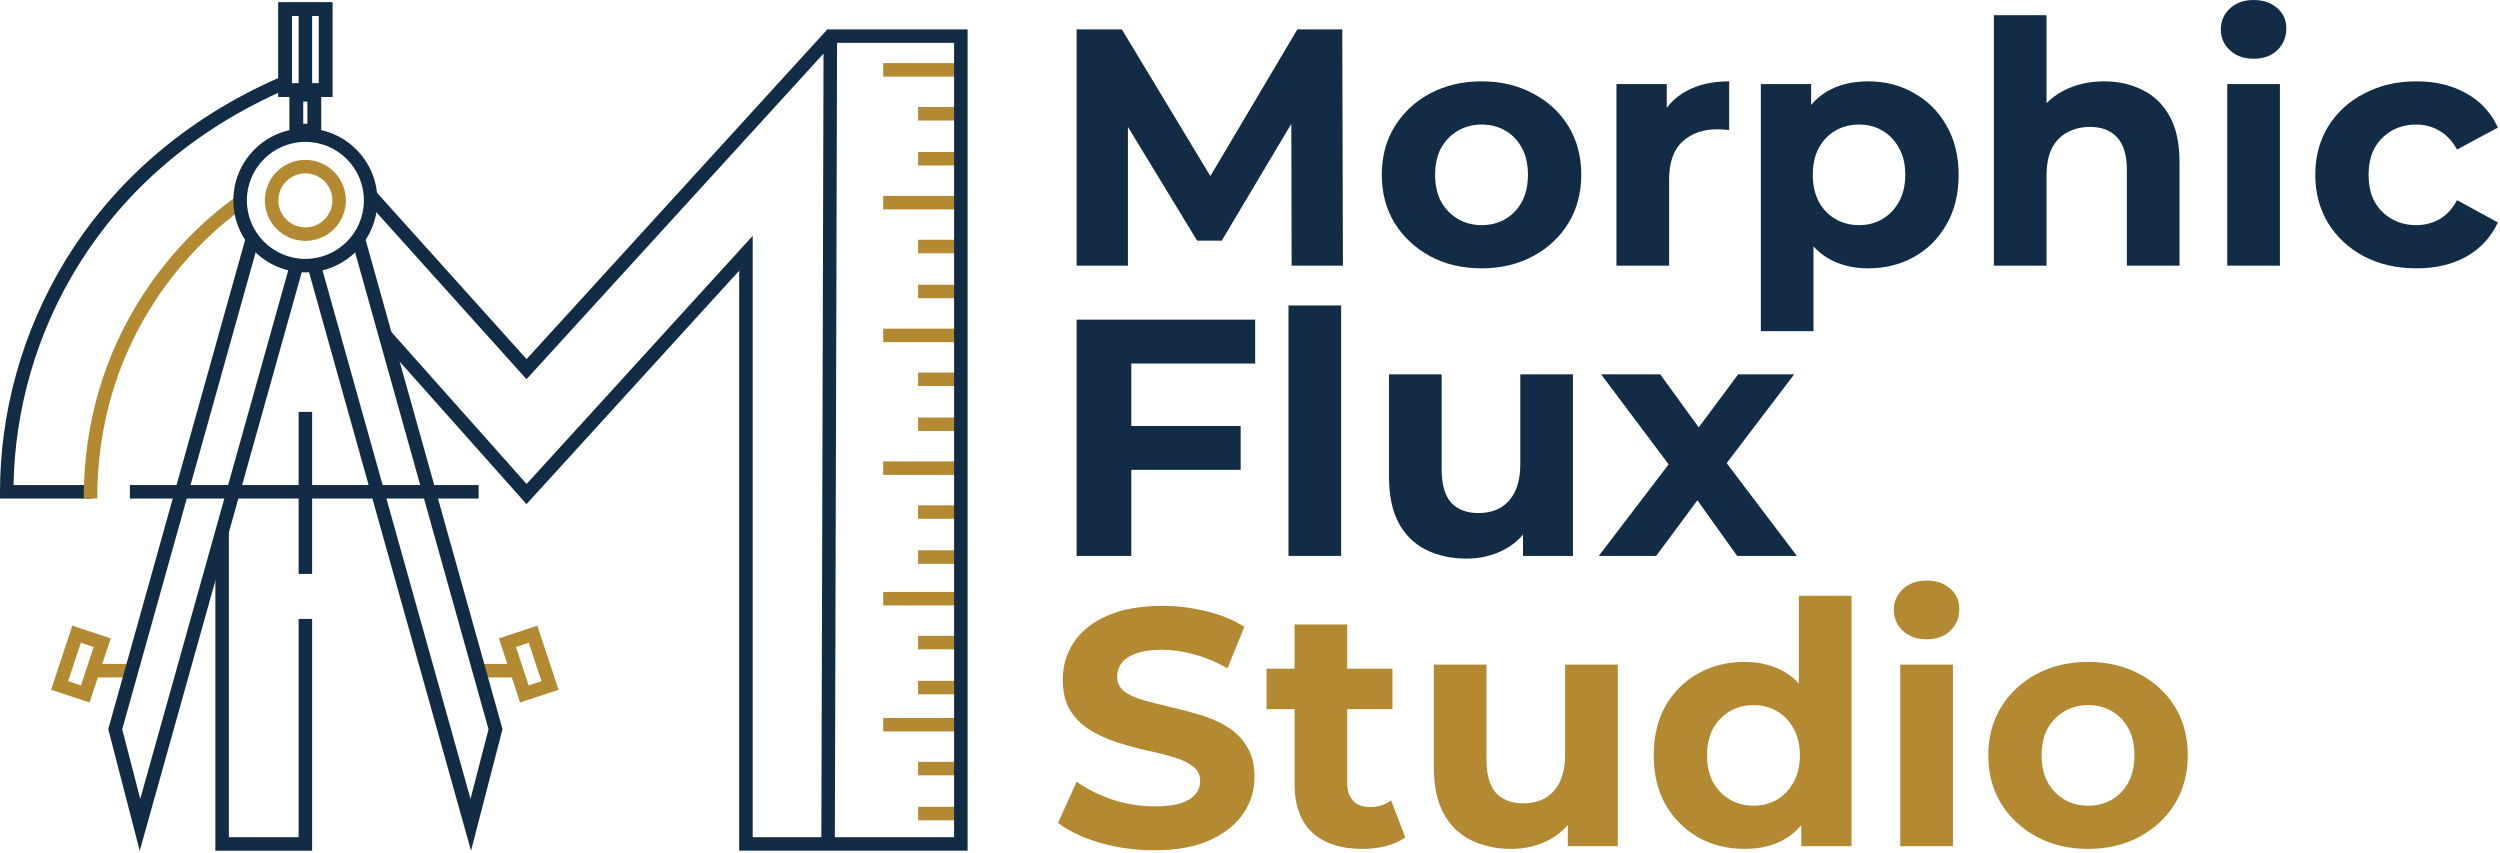 <svg width="1111" height="379" viewBox="0 0 1111 379" fill="none" xmlns="http://www.w3.org/2000/svg">
<path d="M425.5 28.051V34.051H392.5V28.051H425.5Z" fill="#B38932"/>
<path d="M425 47.551V53.551H408V47.551H425Z" fill="#B38932"/>
<path d="M425 67.551V73.551H408V67.551H425Z" fill="#B38932"/>
<path d="M425.5 263.051V269.051H392.5V263.051H425.5Z" fill="#B38932"/>
<path d="M425 282.551V288.551H408V282.551H425Z" fill="#B38932"/>
<path d="M425 302.551V308.551H408V302.551H425Z" fill="#B38932"/>
<path d="M425.5 146.051V152.051H392.5V146.051H425.5Z" fill="#B38932"/>
<path d="M425 165.551V171.551H408V165.551H425Z" fill="#B38932"/>
<path d="M425 185.551V191.551H408V185.551H425Z" fill="#B38932"/>
<path d="M425.5 87.051V93.051H392.5V87.051H425.5Z" fill="#B38932"/>
<path d="M425 106.551V112.551H408V106.551H425Z" fill="#B38932"/>
<path d="M425 126.551V132.551H408V126.551H425Z" fill="#B38932"/>
<path d="M425.5 319.051V325.051H392.5V319.051H425.5Z" fill="#B38932"/>
<path d="M425 338.551V344.551H408V338.551H425Z" fill="#B38932"/>
<path d="M425 358.551V364.551H408V358.551H425Z" fill="#B38932"/>
<path d="M425.5 205.051V211.051H392.5V205.051H425.5Z" fill="#B38932"/>
<path d="M425 224.551V230.551H408V224.551H425Z" fill="#B38932"/>
<path d="M425 244.551V250.551H408V244.551H425Z" fill="#B38932"/>
<path d="M221.71 283.696L231.119 312.183L248.211 306.537L238.802 278.051L221.71 283.696ZM240.632 302.722L234.935 304.603L229.289 287.512L234.986 285.63L240.632 302.722Z" fill="#B38932"/>
<path d="M214.71 295.051V301.051H228.564V295.051H214.71Z" fill="#B38932"/>
<path d="M49.211 283.696L39.802 312.183L22.71 306.537L32.119 278.051L49.211 283.696ZM30.289 302.722L35.986 304.603L41.632 287.512L35.935 285.63L30.289 302.722Z" fill="#B38932"/>
<path d="M56.211 295.051V301.051H42.356V295.051H56.211Z" fill="#B38932"/>
<path d="M223.316 324.021L209.324 378.084L136.321 117.359L142.099 115.742L209.096 355.018L217.103 324.08L156.61 107.859L162.389 106.242L223.316 324.021Z" fill="#122C46"/>
<path d="M48.103 324.021L62.096 378.084L135.099 117.359L129.321 115.742L62.324 355.018L54.317 324.08L114.81 107.859L109.031 106.242L48.103 324.021Z" fill="#122C46"/>
<path d="M126.909 39.801C43.39 76.219 7.096 149.861 6.024 215.551H40.71V221.551H0V218.551C0 149.986 37.304 72.327 124.511 34.301L126.909 39.801Z" fill="#122C46"/>
<path d="M212.71 215.551V221.551H57.71V215.551H212.71Z" fill="#122C46"/>
<path d="M138.71 183.051V255.051H132.71V183.051H138.71Z" fill="#122C46"/>
<path d="M101.71 236.152V372.05H132.71V275.051H138.71V378.05H95.71V236.152H101.71Z" fill="#122C46"/>
<path d="M107.463 92.986C82.958 110.63 43.21 152.824 43.21 221.552H37.21C37.21 150.28 78.462 106.473 103.957 88.117L107.463 92.986Z" fill="#B38932"/>
<path d="M430 13.051V378.051H328.5V120.296L233.973 224.034L169.469 151.545C168.367 150.307 168.478 148.411 169.716 147.31C170.953 146.208 172.85 146.319 173.951 147.557L234.025 215.067L334.5 104.805V372.051H365.009L365.977 23.814L233.983 168.52L162.979 89.557C161.871 88.325 161.972 86.428 163.204 85.32C164.436 84.213 166.332 84.313 167.44 85.545L234.015 159.581L367.676 13.051H430ZM371.009 372.051H424V19.051H371.991L371.009 372.051Z" fill="#122C46"/>
<path d="M147.71 89.051C147.71 82.423 142.337 77.051 135.71 77.051C129.083 77.051 123.71 82.423 123.71 89.051C123.71 95.678 129.083 101.051 135.71 101.051V107.051C125.769 107.051 117.71 98.992 117.71 89.051C117.71 79.11 125.769 71.051 135.71 71.051C145.651 71.051 153.71 79.11 153.71 89.051C153.71 98.992 145.651 107.051 135.71 107.051V101.051C142.337 101.051 147.71 95.678 147.71 89.051Z" fill="#B38932"/>
<path d="M161.71 89.051C161.71 74.691 150.069 63.051 135.71 63.051C121.351 63.051 109.71 74.691 109.71 89.051C109.71 103.41 121.351 115.051 135.71 115.051V121.051C118.037 121.051 103.71 106.724 103.71 89.051C103.71 71.378 118.037 57.051 135.71 57.051C153.383 57.051 167.71 71.378 167.71 89.051C167.71 106.724 153.383 121.051 135.71 121.051V115.051C150.069 115.051 161.71 103.41 161.71 89.051Z" fill="#122C46"/>
<path d="M142.71 61.051V39.051H128.71V61.051H142.71ZM134.71 45.051H136.71V55.051H134.71V45.051Z" fill="#122C46"/>
<path d="M142.71 61.051V39.051H128.71V61.051H142.71ZM134.71 45.051H136.71V55.051H134.71V45.051Z" fill="#122C46"/>
<path d="M138.71 2.051V43.051H132.71V2.051H138.71Z" fill="#122C46"/>
<path d="M147.71 43.051V1.051H123.71V43.051H147.71ZM129.71 7.051H141.71V37.051H129.71V7.051Z" fill="#122C46"/>
<path d="M147.71 43.051V1.051H123.71V43.051H147.71ZM129.71 7.051H141.71V37.051H129.71V7.051Z" fill="#122C46"/>
<path d="M927.993 377.25C919.393 377.25 911.743 375.45 905.043 371.85C898.443 368.25 893.193 363.35 889.293 357.15C885.493 350.85 883.593 343.7 883.593 335.7C883.593 327.6 885.493 320.45 889.293 314.25C893.193 307.95 898.443 303.05 905.043 299.55C911.743 295.95 919.393 294.15 927.993 294.15C936.493 294.15 944.093 295.95 950.793 299.55C957.493 303.05 962.743 307.9 966.543 314.1C970.343 320.3 972.243 327.5 972.243 335.7C972.243 343.7 970.343 350.85 966.543 357.15C962.743 363.35 957.493 368.25 950.793 371.85C944.093 375.45 936.493 377.25 927.993 377.25ZM927.993 358.05C931.893 358.05 935.393 357.15 938.493 355.35C941.593 353.55 944.043 351 945.843 347.7C947.643 344.3 948.543 340.3 948.543 335.7C948.543 331 947.643 327 945.843 323.7C944.043 320.4 941.593 317.85 938.493 316.05C935.393 314.25 931.893 313.35 927.993 313.35C924.093 313.35 920.593 314.25 917.493 316.05C914.393 317.85 911.893 320.4 909.993 323.7C908.193 327 907.293 331 907.293 335.7C907.293 340.3 908.193 344.3 909.993 347.7C911.893 351 914.393 353.55 917.493 355.35C920.593 357.15 924.093 358.05 927.993 358.05Z" fill="#B38932"/>
<path d="M844.476 376.05V295.35H867.876V376.05H844.476ZM856.176 284.1C851.876 284.1 848.376 282.85 845.676 280.35C842.976 277.85 841.626 274.75 841.626 271.05C841.626 267.35 842.976 264.25 845.676 261.75C848.376 259.25 851.876 258 856.176 258C860.476 258 863.976 259.2 866.676 261.6C869.376 263.9 870.726 266.9 870.726 270.6C870.726 274.5 869.376 277.75 866.676 280.35C864.076 282.85 860.576 284.1 856.176 284.1Z" fill="#B38932"/>
<path d="M775.268 377.25C767.668 377.25 760.818 375.55 754.718 372.15C748.618 368.65 743.768 363.8 740.168 357.6C736.668 351.4 734.918 344.1 734.918 335.7C734.918 327.2 736.668 319.85 740.168 313.65C743.768 307.45 748.618 302.65 754.718 299.25C760.818 295.85 767.668 294.15 775.268 294.15C782.068 294.15 788.018 295.65 793.118 298.65C798.218 301.65 802.168 306.2 804.968 312.3C807.768 318.4 809.168 326.2 809.168 335.7C809.168 345.1 807.818 352.9 805.118 359.1C802.418 365.2 798.518 369.75 793.418 372.75C788.418 375.75 782.368 377.25 775.268 377.25ZM779.318 358.05C783.118 358.05 786.568 357.15 789.668 355.35C792.768 353.55 795.218 351 797.018 347.7C798.918 344.3 799.868 340.3 799.868 335.7C799.868 331 798.918 327 797.018 323.7C795.218 320.4 792.768 317.85 789.668 316.05C786.568 314.25 783.118 313.35 779.318 313.35C775.418 313.35 771.918 314.25 768.818 316.05C765.718 317.85 763.218 320.4 761.318 323.7C759.518 327 758.618 331 758.618 335.7C758.618 340.3 759.518 344.3 761.318 347.7C763.218 351 765.718 353.55 768.818 355.35C771.918 357.15 775.418 358.05 779.318 358.05ZM800.468 376.05V359.55L800.918 335.55L799.418 311.7V264.75H822.818V376.05H800.468Z" fill="#B38932"/>
<path d="M671.69 377.252C664.99 377.252 658.99 375.952 653.69 373.352C648.49 370.752 644.44 366.802 641.54 361.502C638.64 356.102 637.19 349.252 637.19 340.952V295.352H660.59V337.502C660.59 344.202 661.99 349.152 664.79 352.352C667.69 355.452 671.74 357.002 676.94 357.002C680.54 357.002 683.74 356.252 686.54 354.752C689.34 353.152 691.54 350.752 693.14 347.552C694.74 344.252 695.54 340.152 695.54 335.252V295.352H718.94V376.052H696.74V353.852L700.79 360.302C698.09 365.902 694.09 370.152 688.79 373.052C683.59 375.852 677.89 377.252 671.69 377.252Z" fill="#B38932"/>
<path d="M605.454 377.25C595.954 377.25 588.554 374.85 583.254 370.05C577.954 365.15 575.304 357.9 575.304 348.3V277.5H598.704V348C598.704 351.4 599.604 354.05 601.404 355.95C603.204 357.75 605.655 358.65 608.755 358.65C612.455 358.65 615.604 357.65 618.204 355.65L624.505 372.15C622.104 373.85 619.205 375.15 615.805 376.05C612.505 376.85 609.054 377.25 605.454 377.25ZM562.854 315.15V297.15H618.805V315.15H562.854Z" fill="#B38932"/>
<path d="M512.95 377.85C504.55 377.85 496.5 376.75 488.8 374.55C481.1 372.25 474.9 369.3 470.2 365.7L478.45 347.4C482.95 350.6 488.25 353.25 494.35 355.35C500.55 357.35 506.8 358.35 513.1 358.35C517.9 358.35 521.75 357.9 524.65 357C527.65 356 529.85 354.65 531.25 352.95C532.65 351.25 533.35 349.3 533.35 347.1C533.35 344.3 532.25 342.1 530.05 340.5C527.85 338.8 524.95 337.45 521.35 336.45C517.75 335.35 513.75 334.35 509.35 333.45C505.05 332.45 500.7 331.25 496.3 329.85C492 328.45 488.05 326.65 484.45 324.45C480.85 322.25 477.9 319.35 475.6 315.75C473.4 312.15 472.3 307.55 472.3 301.95C472.3 295.95 473.9 290.5 477.1 285.6C480.4 280.6 485.3 276.65 491.8 273.75C498.4 270.75 506.65 269.25 516.55 269.25C523.15 269.25 529.65 270.05 536.05 271.65C542.45 273.15 548.1 275.45 553 278.55L545.5 297C540.6 294.2 535.7 292.15 530.8 290.85C525.9 289.45 521.1 288.75 516.4 288.75C511.7 288.75 507.85 289.3 504.85 290.4C501.85 291.5 499.7 292.95 498.4 294.75C497.1 296.45 496.45 298.45 496.45 300.75C496.45 303.45 497.55 305.65 499.75 307.35C501.95 308.95 504.85 310.25 508.45 311.25C512.05 312.25 516 313.25 520.3 314.25C524.7 315.25 529.05 316.4 533.35 317.7C537.75 319 541.75 320.75 545.35 322.95C548.95 325.15 551.85 328.05 554.05 331.65C556.35 335.25 557.5 339.8 557.5 345.3C557.5 351.2 555.85 356.6 552.55 361.5C549.25 366.4 544.3 370.35 537.7 373.35C531.2 376.35 522.95 377.85 512.95 377.85Z" fill="#B38932"/>
<path d="M710.497 247.052L746.647 199.652L746.197 212.552L711.547 166.352H737.797L759.697 196.502L749.797 196.802L772.447 166.352H797.347L762.547 212.102V199.502L798.547 247.052H771.997L749.047 214.952L758.797 216.302L735.997 247.052H710.497Z" fill="#122C46"/>
<path d="M651.768 248.252C645.068 248.252 639.068 246.952 633.768 244.352C628.568 241.752 624.518 237.802 621.618 232.502C618.718 227.102 617.268 220.252 617.268 211.952V166.352H640.668V208.502C640.668 215.202 642.068 220.152 644.868 223.352C647.768 226.452 651.818 228.002 657.018 228.002C660.618 228.002 663.818 227.252 666.618 225.752C669.418 224.152 671.618 221.752 673.218 218.552C674.818 215.252 675.618 211.152 675.618 206.252V166.352H699.018V247.052H676.818V224.852L680.868 231.302C678.168 236.902 674.168 241.152 668.868 244.052C663.668 246.852 657.968 248.252 651.768 248.252Z" fill="#122C46"/>
<path d="M572.601 247.05V135.75H596.001V247.05H572.601Z" fill="#122C46"/>
<path d="M500.95 189.301H551.35V208.801H500.95V189.301ZM502.75 247.051H478.45V142.051H557.8V161.551H502.75V247.051Z" fill="#122C46"/>
<path d="M1073.91 119.25C1065.21 119.25 1057.46 117.5 1050.66 114C1043.86 110.4 1038.51 105.45 1034.61 99.15C1030.81 92.85 1028.91 85.7 1028.91 77.7C1028.91 69.6 1030.81 62.45 1034.61 56.25C1038.51 49.95 1043.86 45.05 1050.66 41.55C1057.46 37.95 1065.21 36.15 1073.91 36.15C1082.41 36.15 1089.81 37.95 1096.11 41.55C1102.41 45.05 1107.06 50.1 1110.06 56.7L1091.91 66.45C1089.81 62.65 1087.16 59.85 1083.96 58.05C1080.86 56.25 1077.46 55.35 1073.76 55.35C1069.76 55.35 1066.16 56.25 1062.96 58.05C1059.76 59.85 1057.21 62.4 1055.31 65.7C1053.51 69 1052.61 73 1052.61 77.7C1052.61 82.4 1053.51 86.4 1055.31 89.7C1057.21 93 1059.76 95.55 1062.96 97.35C1066.16 99.15 1069.76 100.05 1073.76 100.05C1077.46 100.05 1080.86 99.2 1083.96 97.5C1087.16 95.7 1089.81 92.85 1091.91 88.95L1110.06 98.85C1107.06 105.35 1102.41 110.4 1096.11 114C1089.81 117.5 1082.41 119.25 1073.91 119.25Z" fill="#122C46"/>
<path d="M989.788 118.05V37.35H1013.19V118.05H989.788ZM1001.49 26.1C997.188 26.1 993.688 24.85 990.988 22.35C988.288 19.85 986.938 16.75 986.938 13.05C986.938 9.35 988.288 6.25 990.988 3.75C993.688 1.25 997.188 0 1001.49 0C1005.79 0 1009.29 1.2 1011.99 3.6C1014.69 5.9 1016.04 8.9 1016.04 12.6C1016.04 16.5 1014.69 19.75 1011.99 22.35C1009.39 24.85 1005.89 26.1 1001.49 26.1Z" fill="#122C46"/>
<path d="M935.127 36.15C941.527 36.15 947.227 37.45 952.227 40.05C957.327 42.55 961.327 46.45 964.227 51.75C967.127 56.95 968.577 63.65 968.577 71.85V118.05H945.177V75.45C945.177 68.95 943.727 64.15 940.827 61.05C938.027 57.95 934.027 56.4 928.827 56.4C925.127 56.4 921.777 57.2 918.777 58.8C915.877 60.3 913.577 62.65 911.877 65.85C910.277 69.05 909.477 73.15 909.477 78.15V118.05H886.077V6.75H909.477V59.7L904.227 52.95C907.127 47.55 911.277 43.4 916.677 40.5C922.077 37.6 928.227 36.15 935.127 36.15Z" fill="#122C46"/>
<path d="M830.213 119.25C823.413 119.25 817.463 117.75 812.363 114.75C807.263 111.75 803.263 107.2 800.363 101.1C797.563 94.9 796.163 87.1 796.163 77.7C796.163 68.2 797.513 60.4 800.213 54.3C802.913 48.2 806.813 43.65 811.913 40.65C817.013 37.65 823.113 36.15 830.213 36.15C837.813 36.15 844.613 37.9 850.613 41.4C856.713 44.8 861.513 49.6 865.013 55.8C868.613 62 870.413 69.3 870.413 77.7C870.413 86.2 868.613 93.55 865.013 99.75C861.513 105.95 856.713 110.75 850.613 114.15C844.613 117.55 837.813 119.25 830.213 119.25ZM782.513 147.15V37.35H804.863V53.85L804.413 77.85L805.913 101.7V147.15H782.513ZM826.163 100.05C830.063 100.05 833.513 99.15 836.513 97.35C839.613 95.55 842.063 93 843.863 89.7C845.763 86.3 846.713 82.3 846.713 77.7C846.713 73 845.763 69 843.863 65.7C842.063 62.4 839.613 59.85 836.513 58.05C833.513 56.25 830.063 55.35 826.163 55.35C822.263 55.35 818.763 56.25 815.663 58.05C812.563 59.85 810.113 62.4 808.313 65.7C806.513 69 805.613 73 805.613 77.7C805.613 82.3 806.513 86.3 808.313 89.7C810.113 93 812.563 95.55 815.663 97.35C818.763 99.15 822.263 100.05 826.163 100.05Z" fill="#122C46"/>
<path d="M718.353 118.05V37.35H740.703V60.15L737.553 53.55C739.953 47.85 743.803 43.55 749.103 40.65C754.403 37.65 760.853 36.15 768.453 36.15V57.75C767.453 57.65 766.553 57.6 765.753 57.6C764.953 57.5 764.103 57.45 763.203 57.45C756.803 57.45 751.603 59.3 747.603 63C743.703 66.6 741.753 72.25 741.753 79.95V118.05H718.353Z" fill="#122C46"/>
<path d="M658.462 119.25C649.862 119.25 642.212 117.45 635.512 113.85C628.912 110.25 623.662 105.35 619.762 99.15C615.962 92.85 614.062 85.7 614.062 77.7C614.062 69.6 615.962 62.45 619.762 56.25C623.662 49.95 628.912 45.05 635.512 41.55C642.212 37.95 649.862 36.15 658.462 36.15C666.962 36.15 674.562 37.95 681.262 41.55C687.962 45.05 693.212 49.9 697.012 56.1C700.812 62.3 702.712 69.5 702.712 77.7C702.712 85.7 700.812 92.85 697.012 99.15C693.212 105.35 687.962 110.25 681.262 113.85C674.562 117.45 666.962 119.25 658.462 119.25ZM658.462 100.05C662.362 100.05 665.862 99.15 668.962 97.35C672.062 95.55 674.512 93 676.312 89.7C678.112 86.3 679.012 82.3 679.012 77.7C679.012 73 678.112 69 676.312 65.7C674.512 62.4 672.062 59.85 668.962 58.05C665.862 56.25 662.362 55.35 658.462 55.35C654.562 55.35 651.062 56.25 647.962 58.05C644.862 59.85 642.362 62.4 640.462 65.7C638.662 69 637.762 73 637.762 77.7C637.762 82.3 638.662 86.3 640.462 89.7C642.362 93 644.862 95.55 647.962 97.35C651.062 99.15 654.562 100.05 658.462 100.05Z" fill="#122C46"/>
<path d="M478.45 118.051V13.051H498.55L543.25 87.151H532.6L576.55 13.051H596.5L596.8 118.051H574L573.85 48.001H578.05L542.95 106.951H532L496.15 48.001H501.25V118.051H478.45Z" fill="#122C46"/>
</svg>

